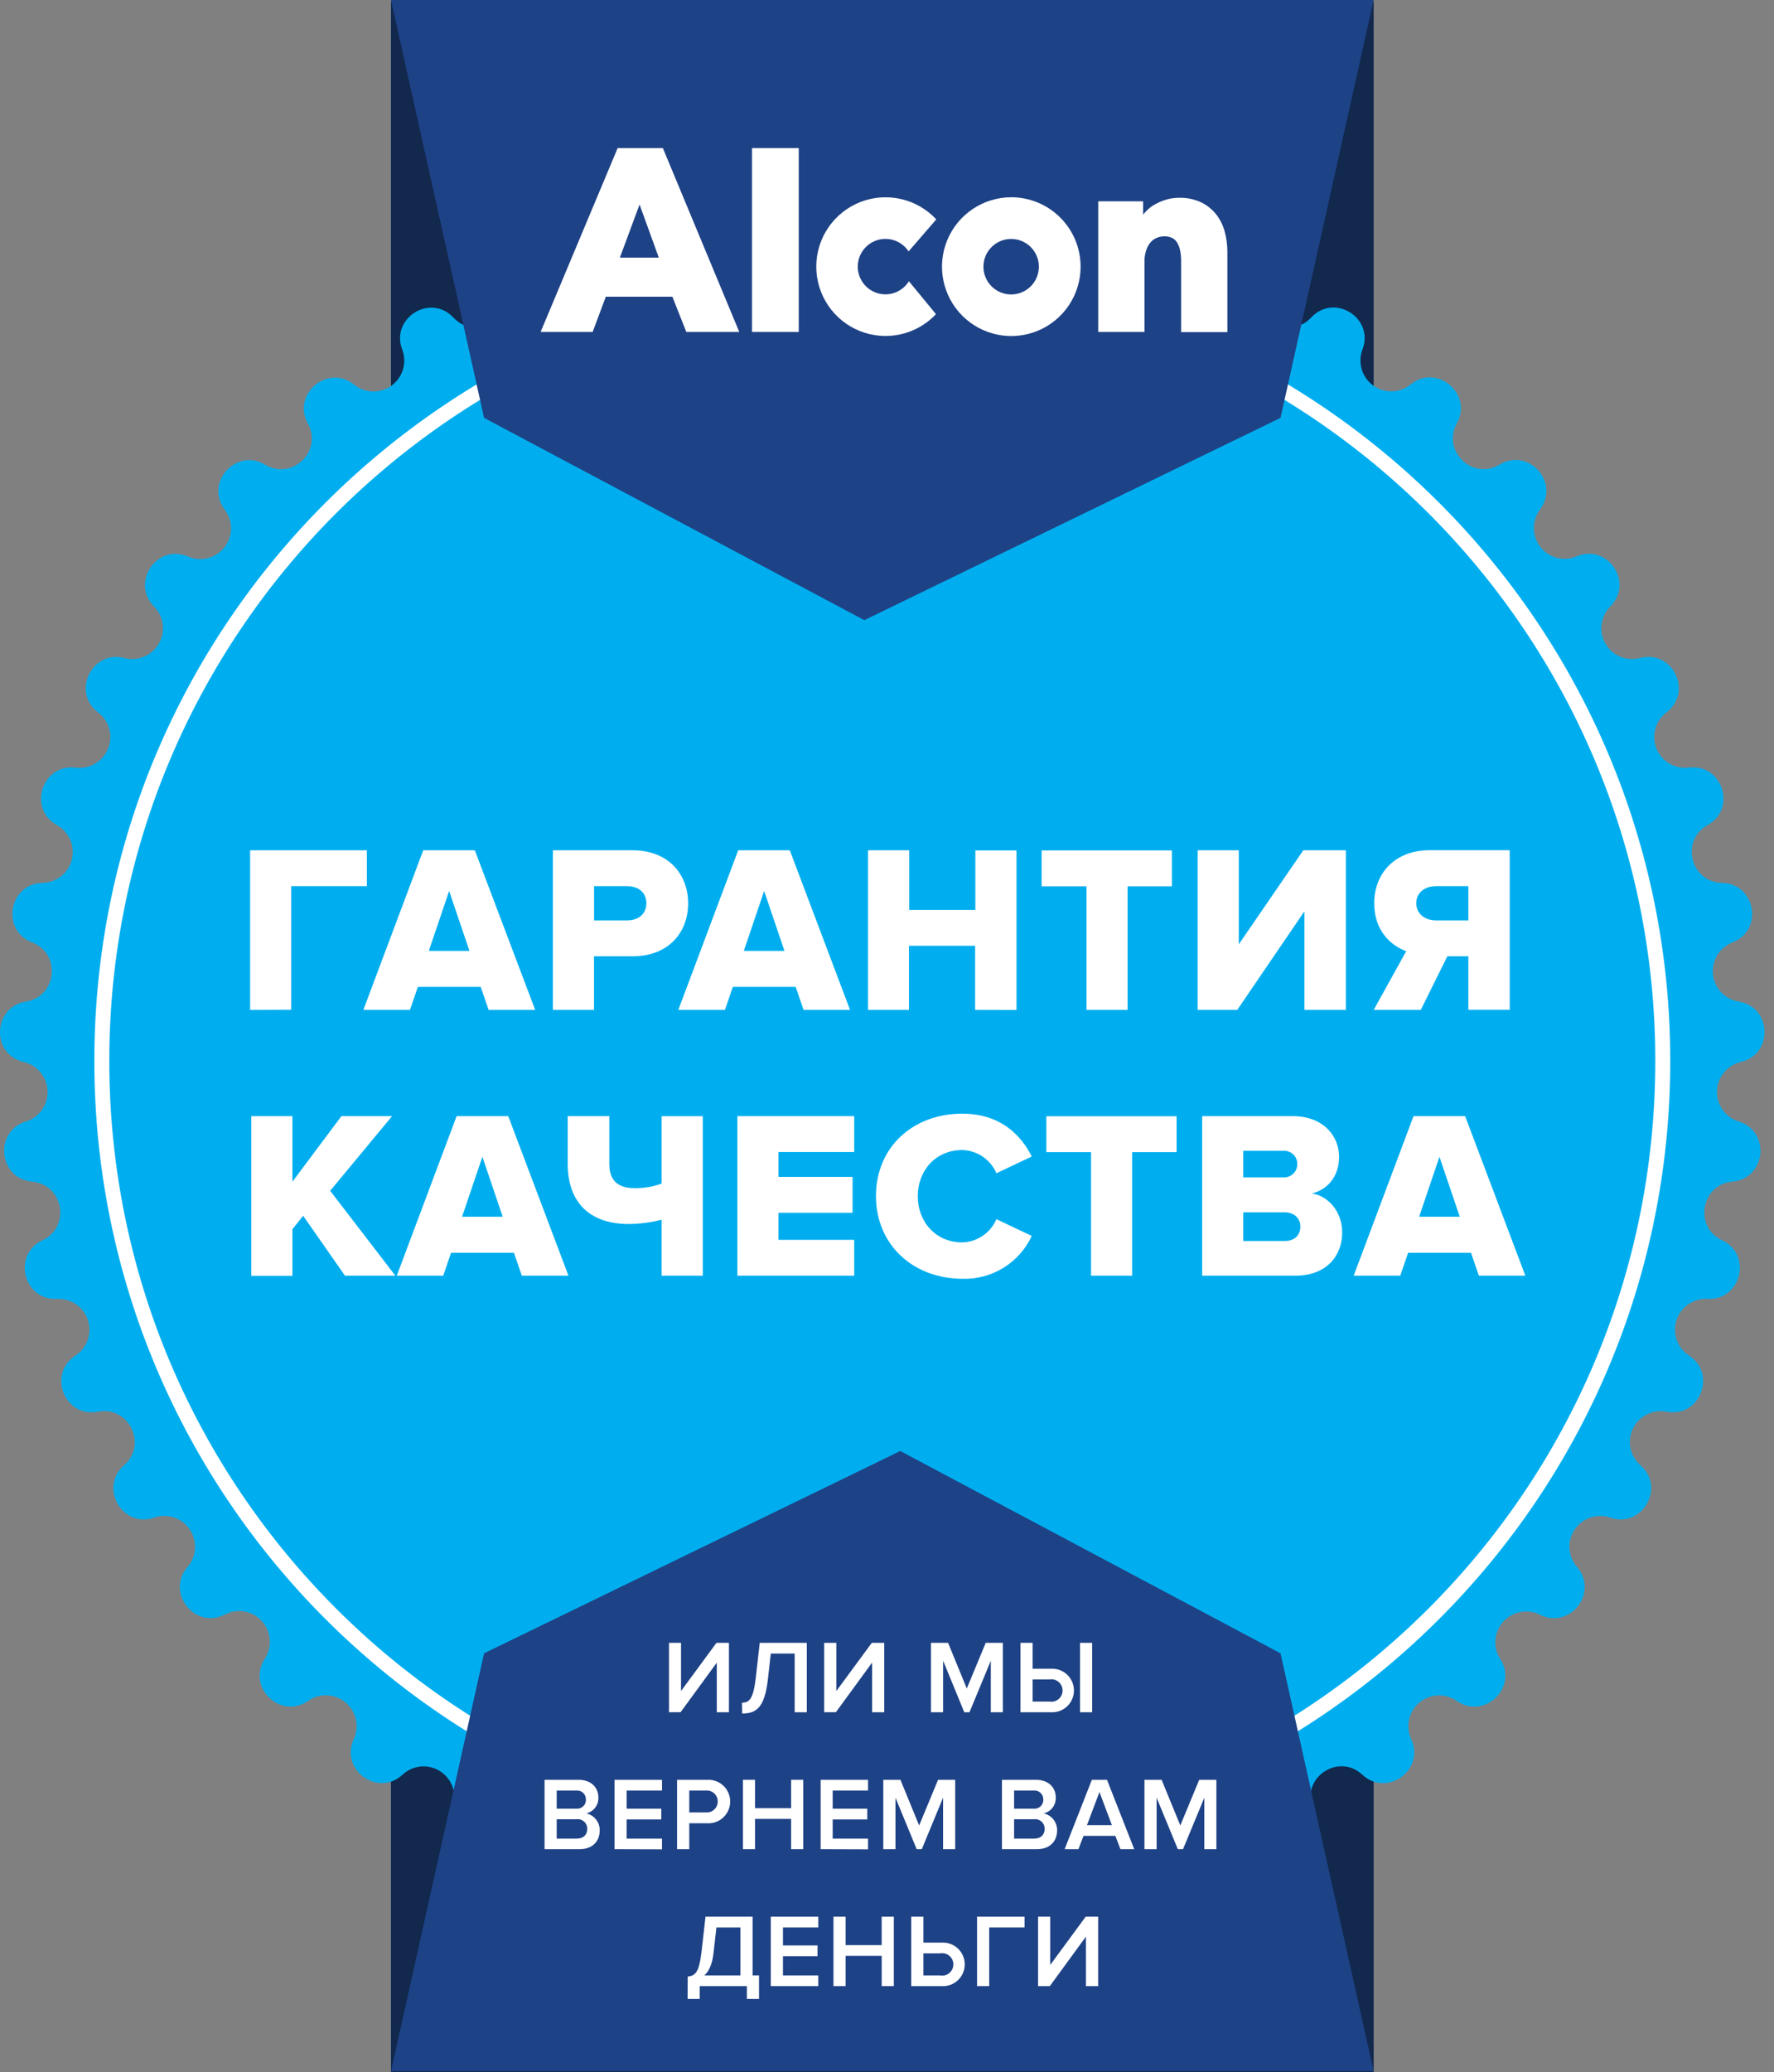 <svg width="167" height="195" viewBox="0 0 167 195" fill="none" xmlns="http://www.w3.org/2000/svg">
<rect x="0" y="0" width="167" height="195" fill="#808080" stroke="none"/>
<path d="M129.312 0.124H36.806V195H129.312V0.124Z" fill="url(#paint0_linear_301_1214)"/>
<path d="M85.902 19.104C86.025 19.729 86.35 20.296 86.828 20.718C87.305 21.14 87.908 21.392 88.543 21.437C89.178 21.481 89.81 21.315 90.342 20.964C90.873 20.613 91.274 20.097 91.483 19.495C92.522 16.485 96.941 17.109 97.117 20.284C97.151 20.92 97.394 21.528 97.808 22.012C98.222 22.496 98.784 22.83 99.406 22.963C100.029 23.096 100.678 23.02 101.253 22.746C101.828 22.473 102.297 22.017 102.588 21.451C104.039 18.631 108.327 19.847 108.056 23.019C108.003 23.654 108.16 24.288 108.502 24.825C108.845 25.362 109.355 25.77 109.953 25.988C110.551 26.206 111.205 26.22 111.812 26.03C112.419 25.839 112.947 25.453 113.313 24.932C115.14 22.332 119.218 24.146 118.507 27.247C117.848 30.134 121.425 32.04 123.436 29.876C125.608 27.554 129.393 29.922 128.26 32.893C128.032 33.489 128.007 34.143 128.189 34.754C128.37 35.366 128.748 35.9 129.264 36.275C129.779 36.65 130.404 36.844 131.041 36.828C131.678 36.811 132.292 36.585 132.788 36.184C135.252 34.186 138.678 37.058 137.143 39.842C135.714 42.436 138.629 45.255 141.168 43.719C143.896 42.084 146.882 45.403 144.974 47.947C144.592 48.457 144.389 49.079 144.395 49.716C144.402 50.353 144.617 50.97 145.009 51.472C145.401 51.974 145.947 52.333 146.563 52.493C147.179 52.654 147.831 52.607 148.417 52.359C151.347 51.123 153.84 54.826 151.586 57.078C151.137 57.53 150.85 58.117 150.767 58.748C150.685 59.38 150.813 60.021 151.131 60.573C151.449 61.125 151.94 61.556 152.527 61.801C153.115 62.046 153.766 62.09 154.382 61.927C157.456 61.11 159.41 65.123 156.875 67.044C156.365 67.429 155.997 67.972 155.828 68.589C155.658 69.205 155.697 69.86 155.938 70.452C156.179 71.044 156.609 71.539 157.16 71.862C157.711 72.184 158.354 72.315 158.987 72.235C162.156 71.854 163.522 76.111 160.748 77.648C158.163 79.089 159.142 83.025 162.1 83.082C165.269 83.145 166.054 87.543 163.089 88.688C162.496 88.918 161.994 89.337 161.662 89.881C161.331 90.425 161.187 91.062 161.253 91.696C161.32 92.33 161.593 92.924 162.03 93.386C162.468 93.849 163.045 94.155 163.674 94.256C166.811 94.76 166.966 99.222 163.871 99.944C163.251 100.089 162.696 100.434 162.291 100.927C161.887 101.419 161.656 102.031 161.634 102.668C161.612 103.305 161.8 103.931 162.169 104.45C162.539 104.97 163.069 105.352 163.677 105.54C166.716 106.477 166.247 110.918 163.082 111.2C160.135 111.464 159.431 115.46 162.11 116.715C164.987 118.064 163.91 122.399 160.734 122.237C160.096 122.202 159.464 122.38 158.938 122.742C158.411 123.104 158.019 123.629 157.822 124.237C157.624 124.846 157.633 125.502 157.847 126.104C158.061 126.707 158.468 127.221 159.005 127.568C161.667 129.309 159.998 133.45 156.892 132.854C156.266 132.731 155.616 132.817 155.044 133.101C154.472 133.385 154.01 133.849 153.729 134.423C153.448 134.997 153.364 135.647 153.49 136.274C153.617 136.9 153.946 137.467 154.428 137.887C156.822 139.98 154.589 143.846 151.583 142.82C150.98 142.612 150.325 142.609 149.721 142.811C149.116 143.013 148.595 143.41 148.238 143.939C147.882 144.468 147.71 145.1 147.749 145.737C147.789 146.374 148.037 146.98 148.456 147.461C150.537 149.868 147.787 153.385 144.935 151.947C144.367 151.67 143.725 151.586 143.105 151.708C142.485 151.83 141.922 152.151 141.502 152.622C141.081 153.094 140.826 153.69 140.775 154.32C140.725 154.95 140.881 155.58 141.22 156.113C142.946 158.784 139.738 161.885 137.129 160.067C136.607 159.703 135.979 159.522 135.343 159.55C134.708 159.579 134.099 159.816 133.612 160.226C133.124 160.635 132.785 161.194 132.646 161.815C132.507 162.437 132.577 163.087 132.844 163.665C134.182 166.551 130.573 169.176 128.242 167.009C126.077 164.993 122.64 167.143 123.499 169.976C124.422 173.021 120.482 175.118 118.478 172.651C118.077 172.156 117.523 171.807 116.904 171.659C116.284 171.51 115.633 171.57 115.051 171.829C114.469 172.088 113.988 172.532 113.684 173.092C113.379 173.652 113.267 174.297 113.366 174.927C113.859 178.071 109.665 179.597 108.021 176.873C107.692 176.328 107.192 175.907 106.6 175.674C106.007 175.442 105.355 175.411 104.743 175.586C104.131 175.762 103.594 176.134 103.215 176.646C102.836 177.157 102.635 177.779 102.645 178.416C102.694 181.588 98.331 182.525 97.081 179.6C96.831 179.015 96.395 178.528 95.841 178.216C95.286 177.903 94.645 177.782 94.015 177.87C93.385 177.959 92.801 178.253 92.355 178.706C91.908 179.159 91.623 179.747 91.543 180.379C91.148 183.551 86.698 183.847 85.871 180.777C85.704 180.162 85.34 179.618 84.835 179.231C84.329 178.844 83.71 178.634 83.073 178.634C82.436 178.634 81.817 178.844 81.312 179.231C80.806 179.618 80.442 180.162 80.276 180.777C79.445 183.847 74.994 183.536 74.6 180.379C74.248 177.44 70.223 176.876 69.061 179.6C67.815 182.525 63.449 181.598 63.498 178.416C63.508 177.78 63.308 177.158 62.929 176.647C62.551 176.135 62.015 175.763 61.404 175.586C60.793 175.41 60.141 175.44 59.548 175.671C58.956 175.902 58.456 176.322 58.125 176.866C56.481 179.59 52.291 178.064 52.78 174.92C52.879 174.29 52.767 173.645 52.463 173.085C52.158 172.525 51.678 172.081 51.095 171.822C50.513 171.563 49.862 171.503 49.242 171.652C48.623 171.8 48.07 172.149 47.668 172.644C45.664 175.111 41.725 172.996 42.647 169.969C42.831 169.36 42.81 168.706 42.586 168.11C42.362 167.514 41.949 167.008 41.409 166.671C40.87 166.333 40.234 166.183 39.601 166.242C38.967 166.302 38.371 166.569 37.904 167.002C35.577 169.169 31.964 166.544 33.302 163.658C33.569 163.08 33.639 162.43 33.5 161.808C33.361 161.186 33.022 160.628 32.535 160.219C32.047 159.809 31.439 159.572 30.803 159.543C30.167 159.514 29.54 159.696 29.017 160.06C26.412 161.878 23.201 158.777 24.926 156.106C25.28 155.568 25.445 154.928 25.396 154.287C25.347 153.645 25.085 153.038 24.653 152.561C24.221 152.084 23.643 151.765 23.01 151.653C22.376 151.541 21.724 151.644 21.155 151.944C18.338 153.382 15.574 149.865 17.655 147.458C18.072 146.976 18.318 146.37 18.356 145.734C18.394 145.097 18.221 144.466 17.865 143.938C17.509 143.41 16.989 143.014 16.385 142.811C15.781 142.608 15.127 142.61 14.525 142.817C11.518 143.846 9.286 139.998 11.684 137.883C13.912 135.938 12.134 132.291 9.219 132.851C6.099 133.454 4.427 129.327 7.106 127.565C7.639 127.217 8.043 126.702 8.254 126.101C8.466 125.5 8.474 124.846 8.277 124.241C8.081 123.635 7.69 123.11 7.166 122.749C6.642 122.387 6.013 122.209 5.378 122.24C2.209 122.402 1.124 118.068 4.001 116.718C6.68 115.464 5.976 111.467 3.029 111.203C-0.14 110.921 -0.601 106.481 2.438 105.544C3.046 105.356 3.576 104.972 3.945 104.453C4.314 103.934 4.502 103.307 4.479 102.67C4.457 102.033 4.225 101.421 3.821 100.929C3.416 100.437 2.861 100.092 2.24 99.947C-0.855 99.243 -0.7 94.764 2.438 94.26C5.36 93.791 5.786 89.756 3.026 88.692C0.057 87.546 0.832 83.149 4.011 83.085C4.648 83.073 5.263 82.85 5.761 82.453C6.259 82.055 6.612 81.505 6.766 80.886C6.92 80.268 6.866 79.616 6.613 79.031C6.359 78.446 5.92 77.961 5.363 77.651C2.589 76.104 3.955 71.858 7.124 72.238C7.757 72.319 8.4 72.188 8.951 71.865C9.503 71.543 9.932 71.047 10.173 70.455C10.414 69.863 10.453 69.208 10.283 68.592C10.114 67.976 9.746 67.433 9.237 67.047C6.701 65.127 8.656 61.113 11.729 61.931C12.342 62.086 12.989 62.037 13.571 61.791C14.153 61.544 14.639 61.114 14.954 60.565C15.269 60.017 15.397 59.38 15.317 58.752C15.237 58.125 14.954 57.54 14.511 57.089C12.268 54.837 14.764 51.133 17.68 52.37C18.267 52.629 18.924 52.685 19.548 52.53C20.171 52.375 20.724 52.017 21.122 51.512C21.52 51.008 21.739 50.385 21.745 49.742C21.751 49.1 21.543 48.473 21.155 47.962C19.247 45.417 22.232 42.098 24.958 43.733C27.496 45.255 30.412 42.436 28.982 39.856C27.447 37.072 30.866 34.218 33.341 36.199C33.837 36.598 34.45 36.822 35.087 36.838C35.723 36.853 36.346 36.659 36.861 36.285C37.376 35.91 37.753 35.376 37.935 34.766C38.116 34.156 38.092 33.502 37.866 32.907C36.732 29.936 40.517 27.568 42.689 29.89C44.71 32.054 48.288 30.148 47.619 27.262C46.914 24.16 50.985 22.346 52.812 24.946C53.179 25.467 53.706 25.853 54.313 26.044C54.921 26.235 55.574 26.22 56.172 26.002C56.77 25.784 57.28 25.376 57.623 24.839C57.966 24.302 58.122 23.668 58.069 23.033C57.798 19.861 62.086 18.631 63.537 21.465C63.828 22.032 64.297 22.487 64.872 22.76C65.447 23.034 66.096 23.11 66.719 22.977C67.341 22.844 67.903 22.51 68.317 22.026C68.731 21.542 68.974 20.934 69.009 20.298C69.181 17.127 73.586 16.499 74.642 19.509C74.852 20.11 75.254 20.626 75.785 20.976C76.317 21.326 76.949 21.492 77.584 21.448C78.218 21.403 78.821 21.151 79.299 20.73C79.776 20.309 80.102 19.742 80.226 19.118C80.825 15.981 85.29 15.981 85.902 19.104Z" fill="#00AEEF"/>
<path fill-rule="evenodd" clip-rule="evenodd" d="M83.057 27.008C42.869 27.008 10.289 59.615 10.289 99.838C10.289 140.061 42.869 172.668 83.057 172.668C123.246 172.668 155.825 140.061 155.825 99.838C155.825 59.615 123.246 27.008 83.057 27.008ZM8.881 99.838C8.881 58.837 42.091 25.598 83.057 25.598C124.024 25.598 157.234 58.837 157.234 99.838C157.234 140.84 124.024 174.078 83.057 174.078C42.091 174.078 8.881 140.84 8.881 99.838Z" fill="white"/>
<path d="M120.545 39.324L81.364 58.361L45.569 39.324L36.806 0H129.312L120.545 39.324Z" fill="#1E4286"/>
<path d="M45.569 155.588L84.751 136.551L120.545 155.588L129.312 194.912H36.806L45.569 155.588Z" fill="#1E4286"/>
<path d="M115.309 21.866C115.16 21.275 114.896 20.72 114.531 20.231C114.155 19.741 113.674 19.343 113.123 19.065C112.464 18.75 111.74 18.595 111.01 18.614C110.593 18.611 110.178 18.669 109.778 18.786C109.411 18.899 109.057 19.049 108.722 19.234C108.403 19.414 108.113 19.64 107.862 19.907C107.773 20 107.689 20.098 107.609 20.2V18.945H103.384V31.237H107.739V24.59C107.737 24.283 107.778 23.977 107.862 23.681C107.932 23.409 108.052 23.152 108.215 22.924C108.368 22.713 108.57 22.541 108.803 22.423C109.059 22.298 109.341 22.237 109.626 22.244C109.893 22.233 110.158 22.294 110.394 22.42C110.591 22.535 110.751 22.703 110.855 22.906C110.978 23.137 111.064 23.385 111.109 23.642C111.163 23.945 111.19 24.252 111.19 24.559V31.254H115.542V23.685C115.541 23.071 115.462 22.46 115.309 21.866Z" fill="white"/>
<path d="M95.187 18.564C93.897 18.567 92.637 18.953 91.566 19.672C90.495 20.391 89.661 21.412 89.169 22.606C88.677 23.8 88.55 25.112 88.804 26.378C89.058 27.644 89.681 28.806 90.594 29.718C91.507 30.63 92.67 31.25 93.936 31.5C95.201 31.751 96.512 31.62 97.704 31.125C98.895 30.63 99.913 29.792 100.629 28.718C101.345 27.644 101.726 26.382 101.726 25.091C101.725 24.233 101.555 23.383 101.226 22.59C100.896 21.798 100.415 21.078 99.807 20.472C99.2 19.866 98.48 19.385 97.687 19.058C96.894 18.731 96.045 18.563 95.187 18.564ZM97.796 25.091C97.797 25.608 97.646 26.113 97.36 26.544C97.074 26.974 96.667 27.31 96.19 27.508C95.714 27.707 95.189 27.76 94.682 27.66C94.176 27.56 93.71 27.312 93.345 26.947C92.979 26.582 92.73 26.117 92.629 25.61C92.527 25.103 92.579 24.578 92.776 24.1C92.973 23.623 93.308 23.215 93.737 22.927C94.166 22.64 94.671 22.487 95.187 22.487C95.529 22.486 95.868 22.553 96.184 22.684C96.501 22.814 96.788 23.006 97.031 23.248C97.273 23.49 97.465 23.777 97.596 24.093C97.728 24.409 97.796 24.748 97.796 25.091Z" fill="white"/>
<path d="M83.353 27.698C82.902 27.698 82.459 27.581 82.067 27.358C81.674 27.135 81.347 26.814 81.116 26.426C80.885 26.038 80.759 25.597 80.749 25.146C80.74 24.695 80.847 24.248 81.062 23.851C81.276 23.454 81.59 23.119 81.972 22.88C82.354 22.64 82.792 22.505 83.243 22.485C83.693 22.466 84.141 22.564 84.543 22.77C84.944 22.976 85.285 23.282 85.532 23.66L88.138 20.647C87.247 19.688 86.089 19.02 84.814 18.729C83.538 18.437 82.205 18.537 80.987 19.014C79.769 19.491 78.722 20.323 77.983 21.404C77.244 22.484 76.846 23.762 76.842 25.071C76.838 26.38 77.227 27.66 77.96 28.745C78.692 29.83 79.733 30.669 80.948 31.154C82.163 31.639 83.496 31.747 84.773 31.463C86.05 31.18 87.213 30.519 88.11 29.566L85.564 26.468C85.33 26.844 85.004 27.154 84.617 27.369C84.231 27.585 83.796 27.698 83.353 27.698Z" fill="white"/>
<path d="M62.016 24.242H58.354L60.206 19.248L62.016 24.242ZM58.143 13.938L50.893 31.237H55.791L57.03 27.921H63.294L64.608 31.237H69.593L62.4 13.938H58.143Z" fill="white"/>
<path d="M75.192 13.938H70.79V31.237H75.192V13.938Z" fill="white"/>
<path d="M23.546 95.035V80.019H34.535V83.395H27.415V95.024L23.546 95.035Z" fill="white"/>
<path d="M45.995 95.035L45.253 92.874H39.337L38.594 95.035H34.207L39.841 80.019H44.7L50.379 95.035H45.995ZM42.281 83.846L40.369 89.484H44.193L42.281 83.846Z" fill="white"/>
<path d="M52.048 95.035V80.019H59.562C62.935 80.019 64.78 82.292 64.78 85.016C64.78 87.74 62.935 89.992 59.562 89.992H55.918V95.035H52.048ZM60.85 85.016C60.85 83.98 60.087 83.395 59.051 83.395H55.925V86.616H59.051C60.079 86.616 60.843 86.027 60.843 85.016H60.85Z" fill="white"/>
<path d="M75.646 95.035L74.903 92.874H68.987L68.245 95.035H63.857L69.491 80.019H74.35L80.019 95.035H75.646ZM71.934 83.846L70.023 89.484H73.846L71.934 83.846Z" fill="white"/>
<path d="M91.796 95.035V89.002H85.568V95.035H81.716V80.019H85.589V85.633H91.817V80.03H95.691V95.045L91.796 95.035Z" fill="white"/>
<path d="M102.282 95.035V83.406H98.057V80.03H110.317V83.406H106.148V95.035H102.282Z" fill="white"/>
<path d="M112.743 95.035V80.019H116.616V88.864L122.689 80.019H126.696V95.035H122.795V85.76L116.475 95.035H112.743Z" fill="white"/>
<path d="M129.319 95.035L132.379 89.51C130.971 89.013 129.365 87.617 129.365 85.006C129.365 82.215 131.277 80.009 134.608 80.009H142.122V95.025H138.227V89.992H136.249L133.752 95.035H129.319ZM138.227 86.616V83.395H135.168C134.157 83.395 133.326 83.98 133.326 84.995C133.326 86.01 134.157 86.616 135.168 86.616H138.227Z" fill="white"/>
<path d="M32.475 120.052L28.538 114.413L27.528 115.675V120.066H23.655V105.036H27.528V111.203L32.14 105.036H36.908L31.081 112.063L37.221 120.055L32.475 120.052Z" fill="white"/>
<path d="M49.122 120.052L48.379 117.892H42.464L41.721 120.052H37.352L42.985 105.036H47.844L53.513 120.052H49.122ZM45.411 108.863L43.499 114.502H47.323L45.411 108.863Z" fill="white"/>
<path d="M57.358 109.515C57.358 111.228 58.301 111.813 59.763 111.813C60.622 111.826 61.477 111.68 62.284 111.383V105.04H66.157V120.055H62.284V114.784C61.283 115.039 60.256 115.175 59.224 115.189C55.263 115.189 53.442 112.916 53.442 109.515V105.036H57.358V109.515Z" fill="white"/>
<path d="M69.414 120.052V105.036H80.413V108.412H73.283V110.752H80.258V114.132H73.283V116.676H80.413V120.052H69.414Z" fill="white"/>
<path d="M82.462 112.556C82.462 107.915 85.983 104.804 90.582 104.804C94.205 104.804 96.138 106.855 97.127 108.835L93.8 110.41C93.528 109.777 93.08 109.234 92.51 108.847C91.939 108.46 91.27 108.244 90.582 108.226C88.117 108.226 86.399 110.118 86.399 112.574C86.399 115.03 88.131 116.919 90.582 116.919C91.27 116.901 91.939 116.685 92.51 116.298C93.08 115.91 93.528 115.368 93.8 114.734L97.127 116.31C96.552 117.55 95.625 118.594 94.461 119.311C93.297 120.028 91.948 120.386 90.582 120.341C85.973 120.323 82.462 117.169 82.462 112.556Z" fill="white"/>
<path d="M102.708 120.052V108.423H98.5V105.047H110.76V108.423H106.577V120.052H102.708Z" fill="white"/>
<path d="M113.169 120.052V105.036H121.672C124.64 105.036 126.059 106.971 126.059 108.863C126.059 110.756 124.911 111.992 123.492 112.306C125.091 112.556 126.351 114.086 126.351 115.978C126.351 118.159 124.89 120.052 121.943 120.052H113.169ZM122.123 109.536C122.124 109.366 122.089 109.197 122.022 109.04C121.954 108.883 121.855 108.743 121.73 108.626C121.605 108.51 121.458 108.421 121.297 108.365C121.136 108.308 120.965 108.286 120.795 108.299H117.038V110.798H120.799C120.97 110.81 121.143 110.786 121.305 110.728C121.467 110.67 121.615 110.579 121.739 110.46C121.864 110.341 121.962 110.198 122.028 110.039C122.094 109.88 122.126 109.708 122.123 109.536ZM122.415 115.435C122.415 114.692 121.873 114.086 120.929 114.086H117.038V116.789H120.929C121.855 116.789 122.415 116.246 122.415 115.435Z" fill="white"/>
<path d="M139.217 120.052L138.477 117.892H132.559L131.816 120.052H127.432L133.066 105.036H137.925L143.593 120.052H139.217ZM135.506 108.863L133.594 114.502H137.418L135.506 108.863Z" fill="white"/>
<path d="M62.977 161.134V154.604H64.111V159.136L67.445 154.604H68.621V161.134H67.477V156.465L64.072 161.127L62.977 161.134Z" fill="white"/>
<path d="M69.847 160.232C70.551 160.232 70.903 159.88 71.139 157.963L71.519 154.604H75.952V161.134H74.808V155.612H72.561L72.287 158.04C71.973 160.81 71.121 161.251 69.861 161.251L69.847 160.232Z" fill="white"/>
<path d="M77.586 161.134V154.604H78.73V159.136L82.068 154.604H83.24V161.134H82.096V156.465L78.691 161.127L77.586 161.134Z" fill="white"/>
<path d="M93.272 161.134V156.285L91.265 161.134H90.775L88.783 156.285V161.134H87.635V154.604H89.251L91.011 158.9L92.793 154.604H94.406V161.134H93.272Z" fill="white"/>
<path d="M97.208 154.604V157.04H98.93C99.209 157.023 99.488 157.064 99.75 157.159C100.013 157.255 100.253 157.403 100.456 157.595C100.659 157.787 100.821 158.018 100.931 158.274C101.042 158.531 101.099 158.808 101.099 159.087C101.099 159.366 101.042 159.643 100.931 159.9C100.821 160.156 100.659 160.387 100.456 160.579C100.253 160.771 100.013 160.919 99.75 161.015C99.488 161.11 99.209 161.151 98.93 161.134H96.064V154.604H97.208ZM97.208 158.051V160.127H98.771C98.924 160.156 99.082 160.152 99.233 160.113C99.384 160.075 99.525 160.004 99.645 159.904C99.765 159.805 99.862 159.681 99.928 159.54C99.995 159.399 100.029 159.245 100.029 159.089C100.029 158.933 99.995 158.779 99.928 158.638C99.862 158.497 99.765 158.372 99.645 158.273C99.525 158.174 99.384 158.103 99.233 158.064C99.082 158.026 98.924 158.021 98.771 158.051H97.208ZM101.669 161.134V154.604H102.813V161.134H101.669Z" fill="white"/>
<path d="M51.263 174.022V167.492H54.471C55.664 167.492 56.33 168.235 56.33 169.155C56.345 169.498 56.24 169.835 56.033 170.109C55.826 170.382 55.53 170.575 55.196 170.653C55.56 170.733 55.884 170.937 56.114 171.23C56.344 171.523 56.465 171.887 56.456 172.26C56.456 173.267 55.784 174.022 54.559 174.022H51.263ZM55.157 169.349C55.16 169.23 55.138 169.112 55.092 169.003C55.046 168.894 54.977 168.796 54.89 168.715C54.803 168.635 54.7 168.574 54.587 168.537C54.475 168.5 54.356 168.487 54.238 168.5H52.407V170.209H54.252C54.37 170.22 54.489 170.207 54.601 170.168C54.713 170.13 54.816 170.068 54.901 169.986C54.987 169.905 55.055 169.805 55.099 169.695C55.143 169.585 55.163 169.467 55.157 169.349ZM55.284 172.101C55.285 171.974 55.26 171.848 55.208 171.731C55.157 171.615 55.082 171.51 54.987 171.425C54.892 171.34 54.781 171.276 54.66 171.238C54.538 171.199 54.41 171.187 54.284 171.202H52.407V173.028H54.284C54.911 173.028 55.284 172.675 55.284 172.101Z" fill="white"/>
<path d="M57.847 174.022V167.492H62.319V168.5H58.992V170.209H62.252V171.22H58.992V173.028H62.319V174.036L57.847 174.022Z" fill="white"/>
<path d="M63.738 174.021V167.492H66.607C66.883 167.48 67.158 167.524 67.416 167.622C67.674 167.72 67.909 167.869 68.108 168.06C68.308 168.251 68.466 168.48 68.574 168.734C68.682 168.988 68.738 169.261 68.738 169.537C68.738 169.813 68.682 170.086 68.574 170.34C68.466 170.594 68.308 170.824 68.108 171.015C67.909 171.206 67.674 171.355 67.416 171.452C67.158 171.55 66.883 171.594 66.607 171.583H64.886V174.021H63.738ZM67.565 169.535C67.567 169.392 67.538 169.25 67.481 169.118C67.425 168.986 67.341 168.868 67.236 168.77C67.131 168.673 67.007 168.598 66.871 168.551C66.736 168.505 66.592 168.487 66.449 168.499H64.886V170.561H66.449C66.591 170.573 66.734 170.556 66.869 170.51C67.004 170.464 67.127 170.39 67.232 170.294C67.337 170.197 67.421 170.08 67.478 169.95C67.536 169.819 67.565 169.678 67.565 169.535Z" fill="white"/>
<path d="M74.473 174.022V171.171H71.079V174.022H69.935V167.492H71.079V170.163H74.473V167.492H75.617V174.022H74.473Z" fill="white"/>
<path d="M77.255 174.022V167.492H81.716V168.5H78.388V170.209H81.645V171.22H78.388V173.028H81.716V174.036L77.255 174.022Z" fill="white"/>
<path d="M88.779 174.022V169.173L86.775 174.022H86.293L84.297 169.173V174.022H83.152V167.492H84.765L86.525 171.787L88.307 167.492H89.92V174.022H88.779Z" fill="white"/>
<path d="M94.321 174.022V167.492H97.529C98.722 167.492 99.388 168.235 99.388 169.155C99.403 169.498 99.298 169.835 99.091 170.109C98.884 170.382 98.588 170.575 98.254 170.653C98.618 170.733 98.942 170.937 99.172 171.23C99.402 171.523 99.523 171.887 99.514 172.26C99.514 173.267 98.838 174.022 97.617 174.022H94.321ZM98.215 169.349C98.218 169.23 98.195 169.112 98.149 169.003C98.102 168.894 98.033 168.796 97.946 168.715C97.859 168.635 97.755 168.574 97.643 168.537C97.53 168.5 97.411 168.487 97.293 168.5H95.465V170.209H97.293C97.412 170.223 97.532 170.21 97.647 170.173C97.76 170.136 97.865 170.074 97.953 169.992C98.04 169.91 98.109 169.81 98.155 169.699C98.2 169.588 98.221 169.469 98.215 169.349ZM98.342 172.101C98.343 171.974 98.318 171.848 98.266 171.731C98.215 171.615 98.14 171.51 98.045 171.425C97.951 171.34 97.839 171.276 97.718 171.238C97.596 171.199 97.468 171.187 97.342 171.202H95.465V173.028H97.342C97.969 173.028 98.342 172.675 98.342 172.101Z" fill="white"/>
<path d="M105.475 174.022L104.996 172.767H102L101.521 174.022H100.222L102.785 167.492H104.211L106.774 174.022H105.475ZM103.5 168.644L102.324 171.759H104.672L103.5 168.644Z" fill="white"/>
<path d="M113.373 174.022V169.173L111.366 174.022H110.877L108.88 169.173V174.022H107.736V167.492H109.352L111.112 171.787L112.891 167.492H114.507V174.022H113.373Z" fill="white"/>
<path d="M64.741 186.007C65.445 185.929 65.797 185.654 66.033 183.737L66.414 180.375H70.847V185.901H71.452V188.114H70.308V186.909H65.871V188.114H64.727L64.741 186.007ZM66.308 185.901H69.702V181.387H67.442L67.167 183.815C67.051 184.833 66.748 185.499 66.308 185.901Z" fill="white"/>
<path d="M72.561 186.909V180.375H77.033V181.387H73.706V183.078H76.963V184.09H73.706V185.901H77.033V186.909H72.561Z" fill="white"/>
<path d="M83.001 186.909V184.058H79.603V186.909H78.459V180.375H79.603V183.05H82.998V180.375H84.142V186.909H83.001Z" fill="white"/>
<path d="M86.927 180.375V182.814H88.649C88.927 182.798 89.206 182.839 89.469 182.934C89.731 183.03 89.971 183.178 90.174 183.369C90.378 183.561 90.54 183.792 90.65 184.049C90.761 184.306 90.818 184.582 90.818 184.862C90.818 185.141 90.761 185.418 90.65 185.674C90.54 185.931 90.378 186.162 90.174 186.354C89.971 186.545 89.731 186.694 89.469 186.789C89.206 186.885 88.927 186.925 88.649 186.909H85.782V180.375H86.927ZM86.927 183.826V185.901H88.49C88.643 185.931 88.801 185.926 88.952 185.888C89.103 185.85 89.243 185.778 89.363 185.679C89.484 185.58 89.58 185.455 89.647 185.314C89.713 185.173 89.748 185.019 89.748 184.863C89.748 184.707 89.713 184.553 89.647 184.412C89.58 184.271 89.484 184.147 89.363 184.048C89.243 183.948 89.103 183.877 88.952 183.839C88.801 183.8 88.643 183.796 88.49 183.826H86.927Z" fill="white"/>
<path d="M91.976 186.909V180.375H96.448V181.387H93.12V186.909H91.976Z" fill="white"/>
<path d="M97.722 186.909V180.375H98.867V184.911L102.201 180.375H103.377V186.909H102.229V182.247L98.828 186.909H97.722Z" fill="white"/>
<defs>
<linearGradient id="paint0_linear_301_1214" x1="84.307" y1="198.982" x2="83.108" y2="101.706" gradientUnits="userSpaceOnUse">
<stop offset="0.72" stop-color="#12284D"/>
<stop offset="0.87" stop-color="#12284D"/>
</linearGradient>
</defs>
</svg>
